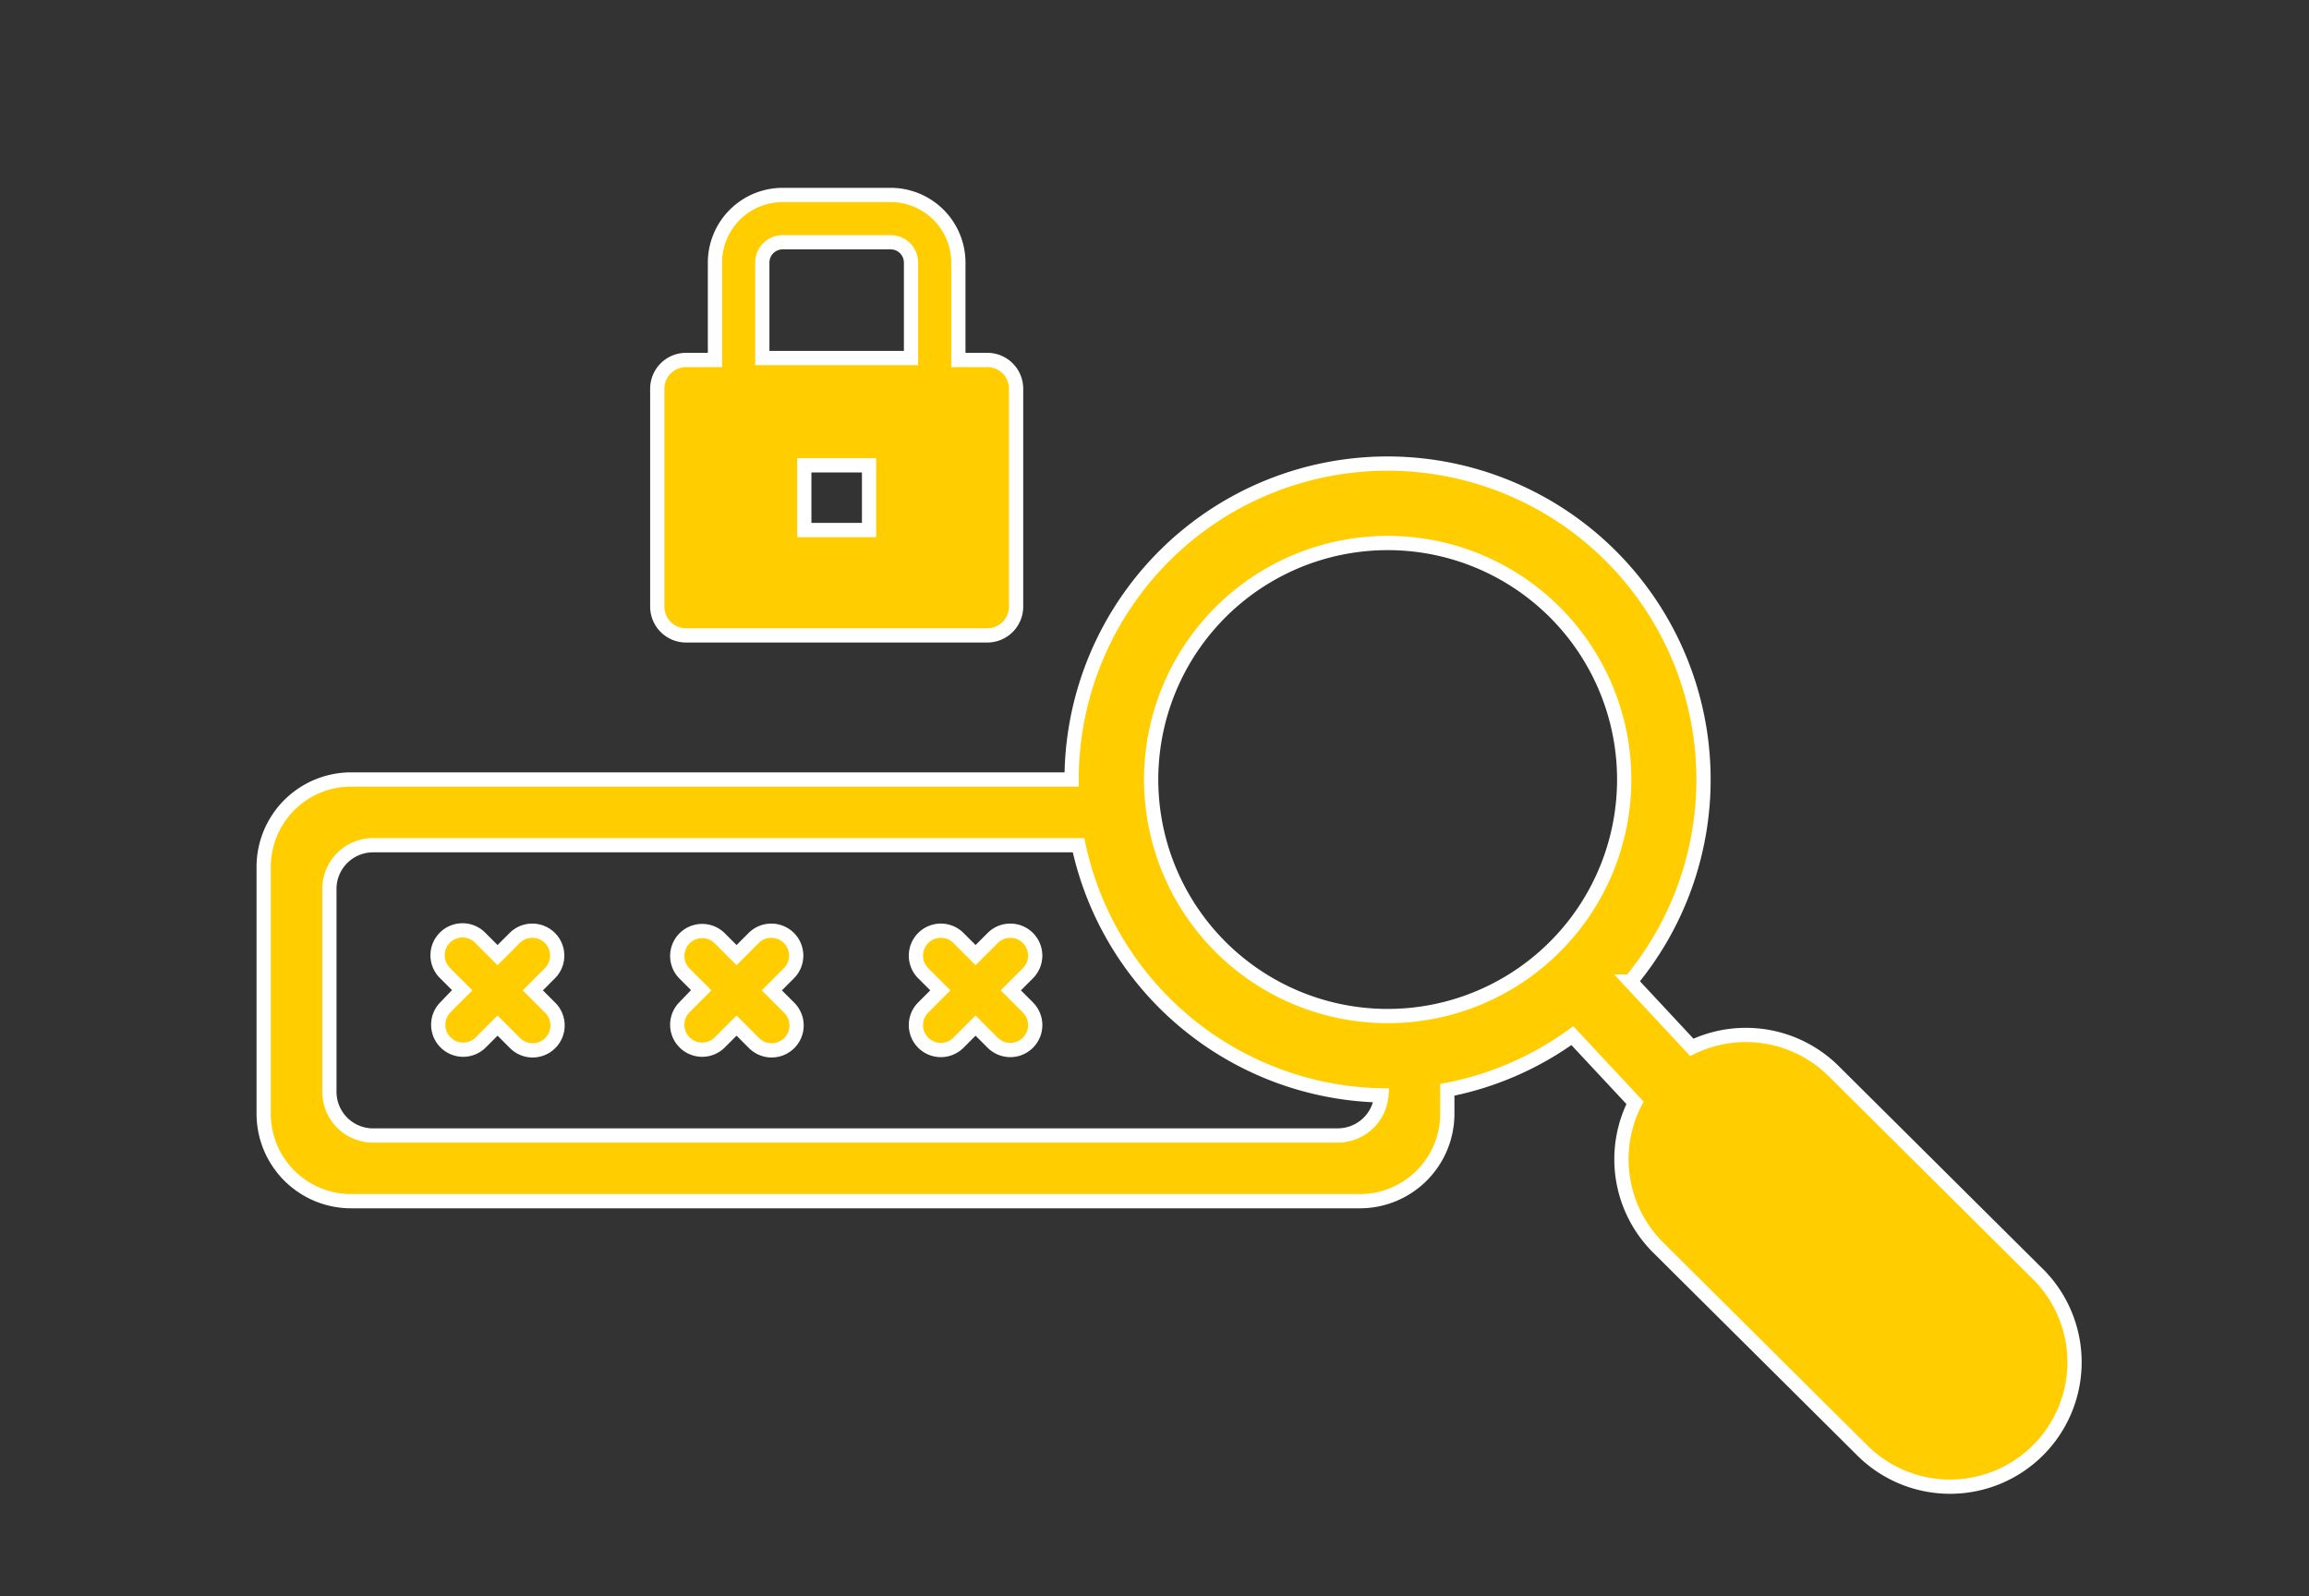 <svg xmlns="http://www.w3.org/2000/svg" xmlns:xlink="http://www.w3.org/1999/xlink" width="162" height="112" viewBox="0 0 162 112">
  <rect x="0" y="0" width="162" height="112" fill="#333333" stroke="none"/>
  <g id="Vols_de_données" data-name="Vols de données">
    <g id="Groupe_7987" data-name="Groupe 7987" transform="translate(18.5 13.679)">
      <g id="Groupe_7906" data-name="Groupe 7906" transform="translate(0 0)">
        <path id="Tracé_47417" data-name="Tracé 47417" d="M99.428,30.9h21.136a2.019,2.019,0,0,0,2.019-2.019V13.594a2.019,2.019,0,0,0-2.019-2.019h-2.031V4.744A4.749,4.749,0,0,0,113.789,0H106.2a4.75,4.75,0,0,0-4.744,4.744v6.831H99.428a2.019,2.019,0,0,0-2.019,2.019V28.884A2.019,2.019,0,0,0,99.428,30.9m12.84-7.392h-4.544V18.967h4.544ZM104.777,4.744A1.428,1.428,0,0,1,106.2,3.318h7.585a1.428,1.428,0,0,1,1.427,1.427v6.694H104.777Z" transform="translate(-69.794)" fill="#ffcd00" stroke="#fff" stroke-width="1"/>
        <path id="Tracé_47418" data-name="Tracé 47418" d="M50.981,182.595a1.75,1.75,0,0,0-2.473,0l-1.2,1.2-1.2-1.2a1.749,1.749,0,1,0-2.473,2.473l1.2,1.2-1.2,1.2a1.749,1.749,0,0,0,2.473,2.473l1.2-1.2,1.2,1.2a1.749,1.749,0,1,0,2.473-2.473l-1.2-1.2,1.2-1.2a1.751,1.751,0,0,0,0-2.473" transform="translate(-30.899 -130.464)" fill="#ffcd00" stroke="#fff" stroke-width="1"/>
        <path id="Tracé_47419" data-name="Tracé 47419" d="M110.134,182.595a1.75,1.75,0,0,0-2.473,0l-1.2,1.2-1.2-1.2a1.749,1.749,0,0,0-2.473,2.473l1.2,1.2-1.2,1.2a1.749,1.749,0,0,0,2.473,2.473l1.2-1.2,1.2,1.2a1.749,1.749,0,1,0,2.473-2.473l-1.2-1.2,1.2-1.2a1.751,1.751,0,0,0,0-2.473" transform="translate(-73.283 -130.464)" fill="#ffcd00" stroke="#fff" stroke-width="1"/>
        <path id="Tracé_47420" data-name="Tracé 47420" d="M169.286,182.594a1.749,1.749,0,0,0-2.473,0l-1.2,1.2-1.2-1.2a1.748,1.748,0,1,0-2.473,2.473l1.2,1.2-1.2,1.2a1.748,1.748,0,0,0,2.473,2.473l1.2-1.2,1.2,1.2a1.748,1.748,0,1,0,2.472-2.473l-1.2-1.2,1.2-1.2a1.751,1.751,0,0,0,0-2.473" transform="translate(-115.666 -130.463)" fill="#ffcd00" stroke="#fff" stroke-width="1"/>
        <path id="Tracé_47421" data-name="Tracé 47421" d="M124.441,123.283,110.168,109.1a8.742,8.742,0,0,0-9.972-1.686l-4.3-4.615A22.167,22.167,0,1,0,56.685,88.623H6.133A6.133,6.133,0,0,0,0,94.757v17.318a6.133,6.133,0,0,0,6.133,6.133H76.91a6.133,6.133,0,0,0,6.133-6.133v-1.681a22.1,22.1,0,0,0,8.773-3.8l4.395,4.71a8.735,8.735,0,0,0,1.608,10.138l14.274,14.187a8.732,8.732,0,1,0,12.349-12.348M75.364,113.6H7.676A3.067,3.067,0,0,1,4.61,110.53V96.3a3.067,3.067,0,0,1,3.067-3.067H57.17a22.2,22.2,0,0,0,21.248,17.554,3.066,3.066,0,0,1-3.054,2.81m7.679-8.913a16.57,16.57,0,0,1-4.186.535c-.142,0-.284,0-.427-.005a16.594,16.594,0,1,1,4.612-.53" transform="translate(0 -47.613)" fill="#ffcd00" stroke="#fff" stroke-width="1"/>
      </g>
    </g>
  </g>
</svg>
